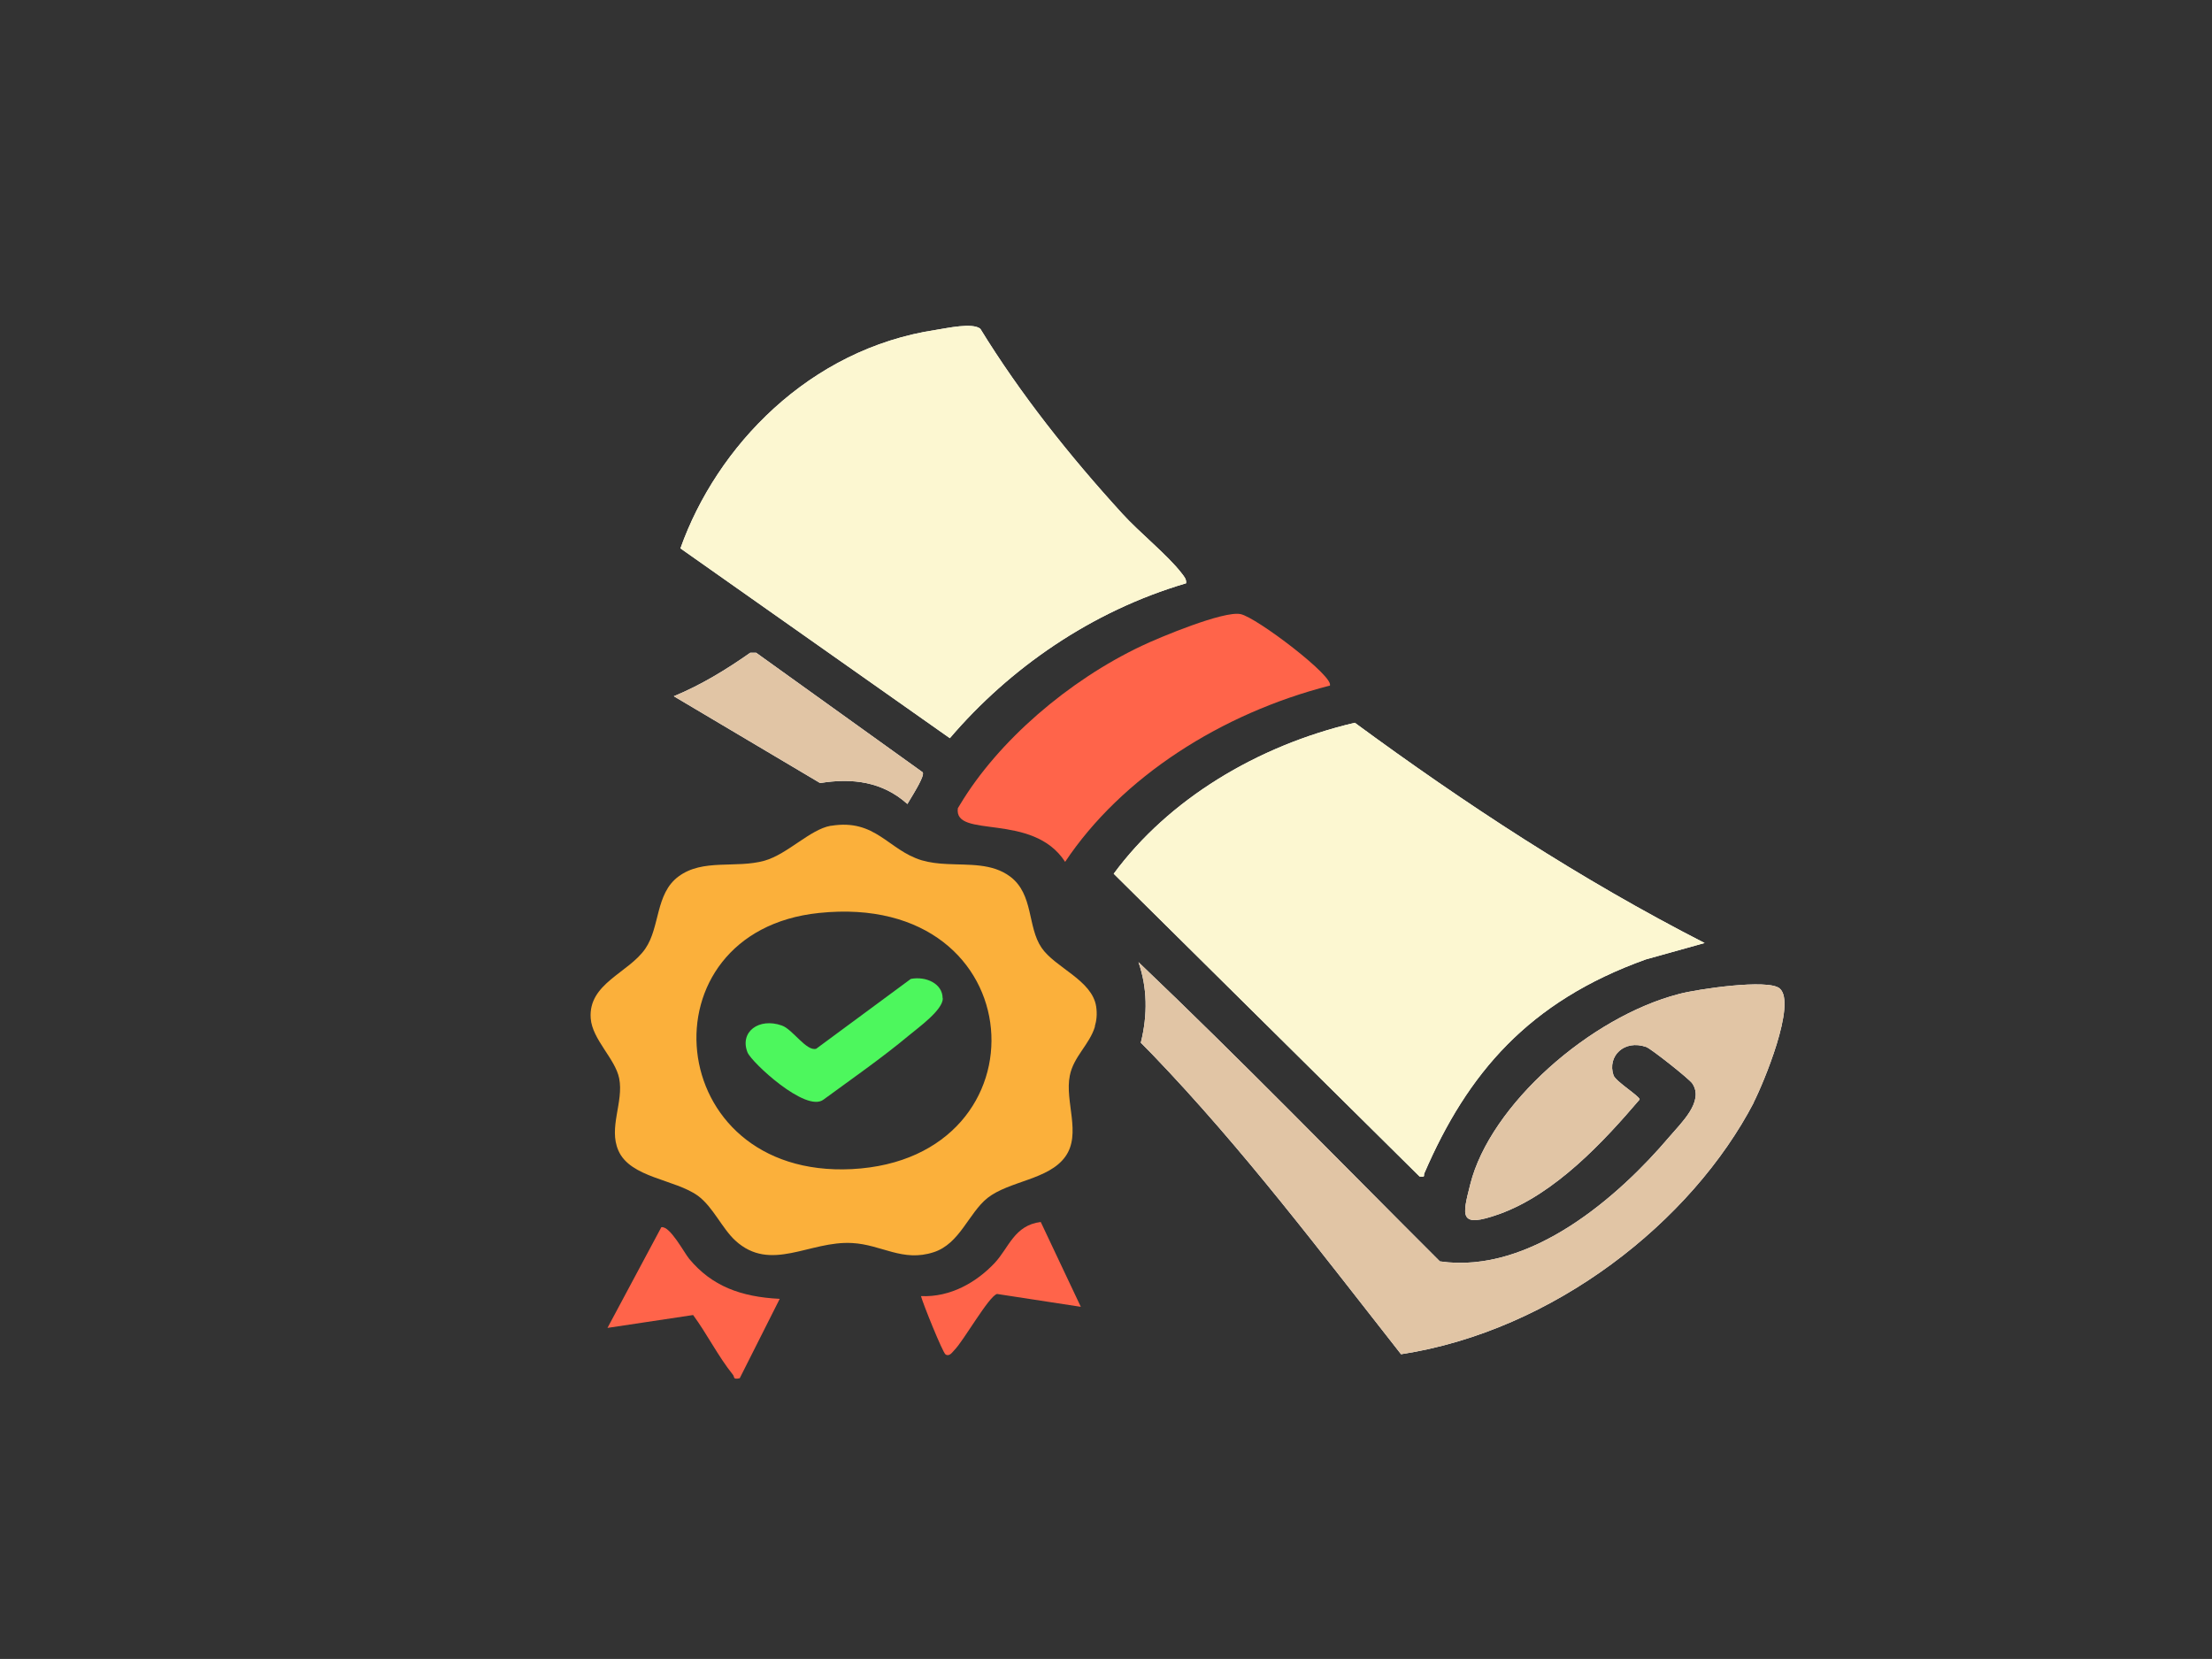 <?xml version="1.0" encoding="UTF-8"?>
<svg id="Scritte" xmlns="http://www.w3.org/2000/svg" viewBox="0 0 113.39 85.04"><rect x="0" y="0" width="113.39" height="85.04" fill="#333333" stroke="none"/>
  <defs>
    <style>
      .cls-1 {
        fill: #e1c5a5;
      }

      .cls-2 {
        fill: #4df75d;
      }

      .cls-3 {
        fill: #fcf7d1;
      }

      .cls-4 {
        fill: #ff644a;
      }

      .cls-5 {
        fill: #fefefe;
      }

      .cls-6 {
        fill: #fbb03b;
      }
    </style>
  </defs>
  <g>
    <path class="cls-5" d="M46.51,41.21c-1.27-1.14-2.81-1.34-4.47-1.07l-7.5-4.45c1.41-.58,2.71-1.38,3.92-2.23h.3l8.54,6.13c.1.17-.36.92-.79,1.63Z"/>
    <path class="cls-5" d="M48.69,37.84l-13.81-9.73c1.85-5.21,6.59-10.22,13.1-11.2.58-.09,1.86-.38,2.27-.06,2.06,3.35,4.56,6.5,7.28,9.48.87.96,2.32,2.12,3.03,3.04.13.17.27.32.24.53-4.89,1.44-9.07,4.38-12.11,7.94Z"/>
    <path class="cls-5" d="M69.45,37.05c5.63,4.14,11.56,8.03,17.93,11.29l-3.01.84c-6.03,2.16-9.15,5.86-11.35,10.95-.07.14.08.22-.25.18l-15.68-15.52c2.8-3.8,7.33-6.56,12.36-7.74Z"/>
    <path class="cls-5" d="M89.91,56.5c-3.19,6.13-10.27,11.72-18.09,12.92-4.1-5.21-8.07-10.5-12.74-15.36-.2-.2-.4-.41-.6-.61.36-1.45.33-2.83-.12-4.13,5.27,5.02,10.32,10.22,15.45,15.34,4.67.68,9.23-3.4,11.75-6.37.62-.73,1.81-1.83,1.19-2.75-.14-.22-2.11-1.78-2.36-1.87-1.14-.4-2.01.48-1.68,1.45.11.32,1.34,1.07,1.34,1.24-1.8,2.11-4.32,4.85-7.21,5.88-2.06.73-1.89.12-1.47-1.54,1.02-4.05,6.13-8.57,10.71-9.75.9-.24,4.56-.79,5.15-.28.88.76-.84,4.88-1.34,5.85Z"/>
    <path class="cls-3" d="M87.38,48.34l-3.01.84c-6.03,2.16-9.15,5.86-11.35,10.95-.07.14.08.22-.25.18l-15.68-15.52c2.8-3.8,7.33-6.56,12.36-7.74,5.63,4.14,11.56,8.03,17.93,11.29Z"/>
    <path class="cls-3" d="M60.8,29.9c-4.89,1.44-9.07,4.38-12.11,7.94l-13.81-9.73c1.85-5.21,6.59-10.22,13.1-11.2.58-.09,1.86-.38,2.27-.06,2.06,3.35,4.56,6.5,7.28,9.48.87.96,2.32,2.12,3.03,3.04.13.17.27.32.24.53Z"/>
    <path class="cls-1" d="M89.91,56.5c-3.19,6.13-10.27,11.72-18.09,12.92-4.1-5.21-8.07-10.5-12.74-15.36-.2-.2-.4-.41-.6-.61.36-1.45.33-2.83-.12-4.13,5.27,5.02,10.32,10.22,15.45,15.34,4.67.68,9.23-3.4,11.75-6.37.62-.73,1.81-1.83,1.19-2.75-.14-.22-2.11-1.78-2.36-1.87-1.14-.4-2.01.48-1.68,1.45.11.32,1.34,1.07,1.34,1.24-1.8,2.11-4.32,4.85-7.21,5.88-2.06.73-1.89.12-1.47-1.54,1.02-4.05,6.13-8.57,10.71-9.75.9-.24,4.56-.79,5.15-.28.88.76-.84,4.88-1.34,5.85Z"/>
    <path class="cls-4" d="M68.15,35.15c-5.54,1.42-10.65,4.68-13.55,9.03-1.67-2.58-5.72-1.15-5.5-2.75.04-.06.08-.13.11-.18,1.96-3.27,5.57-6.37,9.31-8.14.9-.43,4.21-1.81,5.07-1.63.8.15,4.91,3.27,4.57,3.68Z"/>
    <path class="cls-1" d="M46.51,41.21c-1.27-1.14-2.81-1.34-4.47-1.07l-7.5-4.45c1.41-.58,2.71-1.38,3.92-2.23h.3l8.54,6.13c.1.17-.36.92-.79,1.63Z"/>
  </g>
  <g>
    <path class="cls-6" d="M56.12,52.62c.09-.3.13-.63.07-1.03-.21-1.35-2.11-1.99-2.8-3.01-.73-1.07-.4-2.73-1.6-3.64-.93-.7-2.11-.59-3.25-.65-.44-.02-.88-.07-1.29-.19-1.72-.52-2.36-2.14-4.64-1.77,0,0-.03,0-.03,0-1.06.19-2.2,1.45-3.39,1.79-1.47.41-3.16-.12-4.41.81-1.19.88-.94,2.6-1.7,3.7-.86,1.25-2.93,1.78-2.8,3.57.08,1.09,1.26,2.07,1.46,3.08.24,1.21-.56,2.52-.04,3.7.61,1.4,2.91,1.47,4.08,2.32.77.57,1.23,1.66,1.91,2.29,1.82,1.67,3.81,0,6,.13,1.5.08,2.58.99,4.17.47,1.34-.43,1.79-2,2.76-2.78,1.12-.88,3.14-.93,3.99-2.12.84-1.17-.04-2.83.23-4.15.19-.98,1.01-1.59,1.29-2.52ZM43.67,59.93c-9.76.49-10.83-12.18-1.69-13.13,11.08-1.16,11.87,12.6,1.69,13.13Z"/>
    <path class="cls-4" d="M39.97,66.58l-2.05,4.07c-.37.08-.25-.06-.35-.18-.77-.96-1.32-2.08-2.04-3.06l-4.39.66,2.76-5.16c.44-.09,1.17,1.31,1.43,1.62,1.16,1.4,2.65,1.95,4.63,2.05Z"/>
    <path class="cls-4" d="M55.41,66.99l-4.3-.66c-.42.11-1.71,2.4-2.19,2.88-.1.1-.25.35-.45.22-.15-.1-1.16-2.61-1.26-2.99,1.52.07,2.86-.72,3.78-1.7.73-.78,1-1.93,2.36-2.1l2.05,4.34Z"/>
    <path class="cls-2" d="M48.33,51.18c0,.59-1.22,1.47-1.74,1.9-1.38,1.15-2.92,2.22-4.38,3.29-.9.68-3.69-1.92-3.89-2.42-.42-1.05.58-1.8,1.76-1.38.55.19,1.26,1.34,1.76,1.19l4.85-3.58c.79-.15,1.63.25,1.63.99Z"/>
  </g>
</svg>